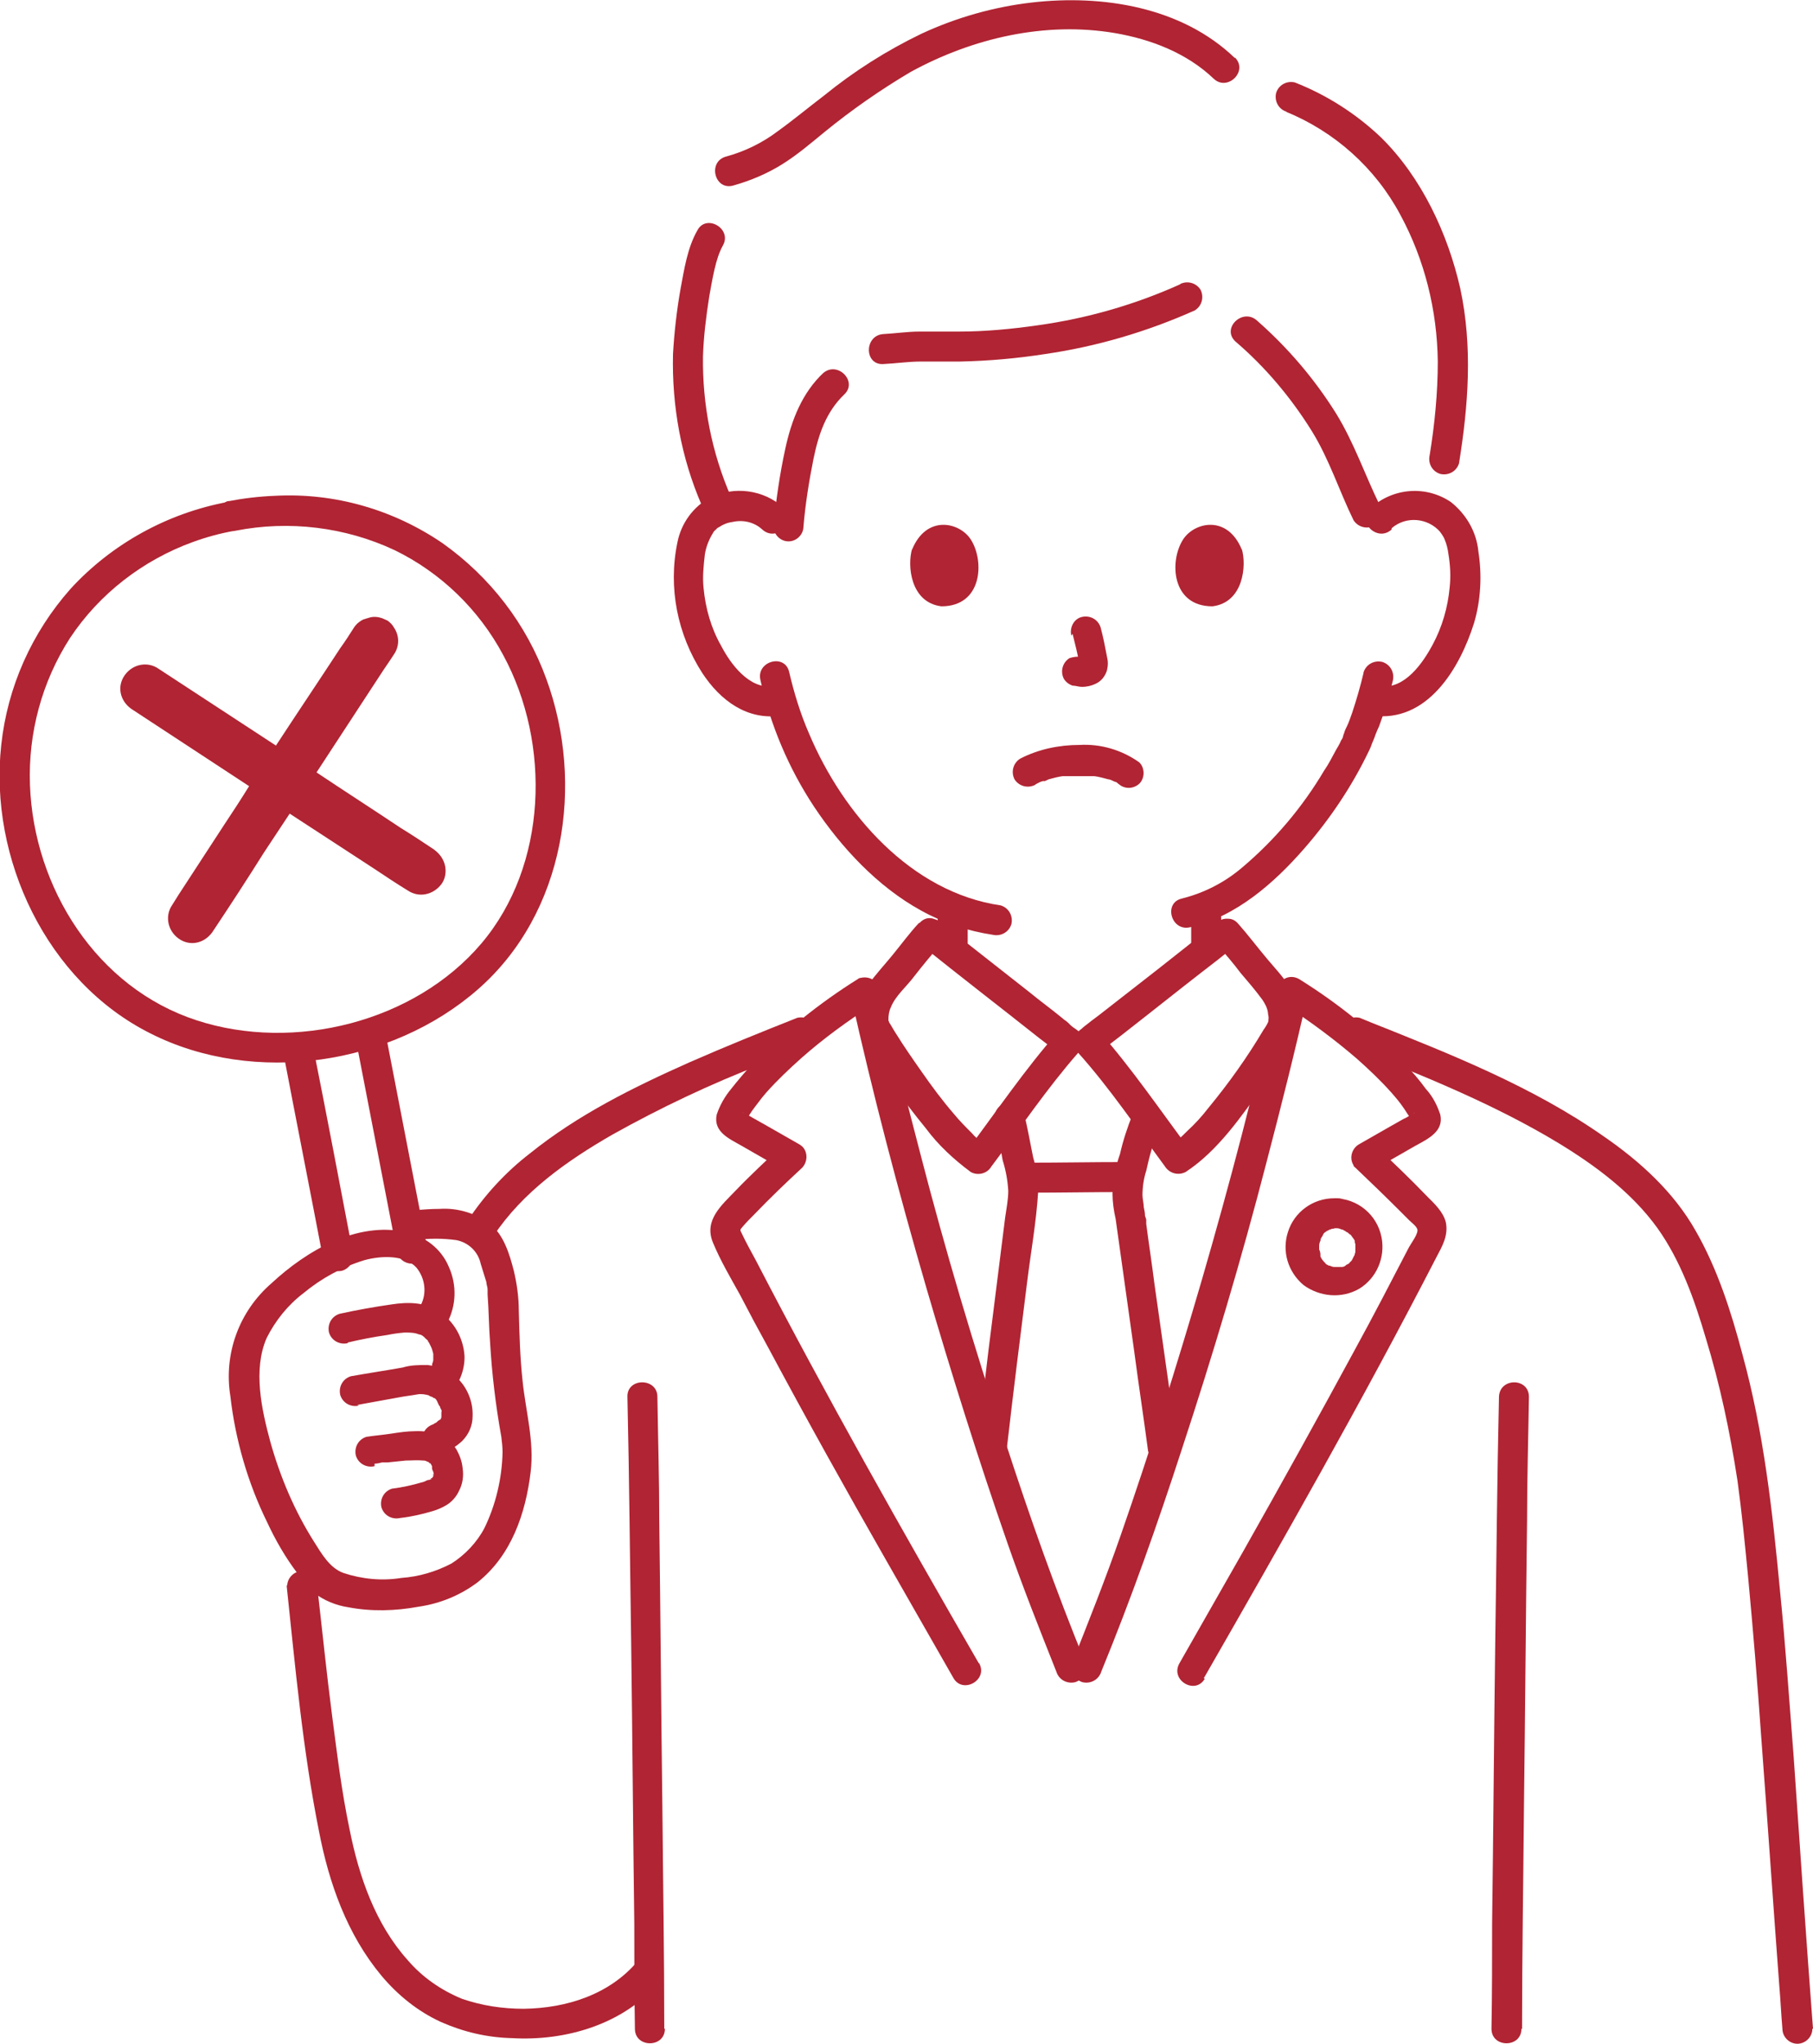 <?xml version="1.0" encoding="UTF-8"?>
<svg id="_レイヤー_1" data-name="レイヤー_1" xmlns="http://www.w3.org/2000/svg" version="1.1" viewBox="0 0 290.4 327.3">
  <!-- Generator: Adobe Illustrator 29.6.0, SVG Export Plug-In . SVG Version: 2.1.1 Build 207)  -->
  <defs>
    <style>
      .st0 {
        fill: #b12433;
      }
    </style>
  </defs>
  <path class="st0" d="M171.8,101.5c.4,1.6.8,3.2,1.1,4.8v-.6c0,.2,0,.4,0,.7v-.6c0,.1,0,.2,0,.3l.2-.6c0,0,0,.1-.1.2l.4-.5c0,0-.1.1-.2.2l.5-.4c-.1,0-.3.1-.4.2l.6-.2c-.2,0-.4.2-.6.2h.6c-.2,0-.4,0-.6,0h.6c-.2,0-.5,0-.7,0-.6-.1-1.3,0-1.9.2-1.1.7-1.5,2.1-.9,3.3,0,0,0,0,0,0,.3.5.8.9,1.4,1.1.5,0,1,.2,1.5.2.8,0,1.6-.2,2.2-.5.9-.4,1.5-1.2,1.8-2.1.2-.8.2-1.5,0-2.3-.3-1.6-.6-3.1-1-4.6-.4-1.3-1.7-2-3-1.7s-2,1.7-1.7,3h0Z"/>
  <path class="st0" d="M146.1,87.9c-.8,2.6-.3,8.6,4.7,9.2,6.6,0,6.9-7.3,4.7-10.7-1.8-2.8-7.1-4-9.4,1.6Z"/>
  <path class="st0" d="M198.9,87.9c.8,2.6.3,8.6-4.7,9.2-6.6,0-6.9-7.3-4.7-10.7,1.8-2.8,7.1-4,9.4,1.6Z"/>
  <path class="st0" d="M125.5,81.3c-3.2-2.9-7.9-3.5-11.8-1.6-2.7,1.5-4.6,4.1-5.2,7.2-1.5,7.2,0,14.7,4,20.9,2.9,4.4,7.2,7.6,12.6,6.8,1.3-.4,2-1.7,1.7-3-.4-1.3-1.7-2-3-1.7-3.8.5-6.8-3.6-8.3-6.5-1.6-2.8-2.5-6-2.8-9.2-.2-1.8,0-3.6.2-5.4.2-1.3.7-2.5,1.4-3.6-.2.2.3-.4.4-.4.1-.2.3-.3.5-.4.6-.4,1.3-.7,2.1-.8,1.7-.4,3.5,0,4.8,1.2,2.3,2.1,5.7-1.3,3.4-3.4h0Z"/>
  <path class="st0" d="M222.9,84.6c2.3-2,5.8-1.7,7.8.6-.3-.4.1.2.2.3.2.3.4.6.5.9.3.7.5,1.5.6,2.3.3,1.8.4,3.6.2,5.4-.3,3.2-1.2,6.3-2.7,9.1-1.6,3-4.5,7.2-8.4,6.7-1.3-.3-2.6.4-3,1.7-.3,1.3.4,2.6,1.7,3,8.8,1.2,14-7.5,16.3-14.8,1.1-3.7,1.3-7.7.7-11.5-.3-3.1-1.9-5.9-4.4-7.9-4-2.7-9.3-2.3-12.9,1-2.3,2.1,1.1,5.5,3.4,3.4h0Z"/>
  <path class="st0" d="M218.4,107.8c-.5,2.1-1.1,4.2-1.8,6.3-.2.6-.6,1.7-.8,2.1s-.4.8-.5,1.2c0,0-.3.7-.1.3.2-.4-.1.2-.1.3,0,.2-.2.4-.3.6-.2.5-.5,1-.8,1.5-.6,1.1-1.2,2.3-1.9,3.3-3.5,5.9-7.9,11.1-13.1,15.5-2.8,2.4-6.1,4.1-9.7,5-3,.7-1.7,5.3,1.3,4.6,7.4-1.7,13.5-7.1,18.3-12.6,4.1-4.7,7.6-9.9,10.3-15.5.3-.6.5-1.1.7-1.7-.3.8.4-.9.4-1,.2-.5.4-1,.6-1.4.9-2.4,1.6-4.8,2.2-7.3.3-1.3-.4-2.6-1.7-3-1.3-.3-2.6.4-3,1.7h0Z"/>
  <path class="st0" d="M121.8,108.9c1.6,7.2,4.5,14.1,8.6,20.3,4.4,6.6,10.2,12.8,17.1,16.6,3.6,2,7.5,3.3,11.5,3.9,1.3.3,2.6-.4,3-1.7.3-1.3-.4-2.6-1.7-3-14.4-2.1-25.3-14.7-30.7-27.5-1.4-3.2-2.4-6.5-3.2-9.9-.7-3-5.3-1.7-4.6,1.3h0Z"/>
  <path class="st0" d="M206,17.9c7.8,3.2,14.3,9,18.3,16.5,3.9,7.2,5.9,15.3,6,23.5,0,5-.5,10.1-1.3,15-.3,1.3.4,2.6,1.7,3,1.3.3,2.6-.4,3-1.7,1.5-9.3,2.2-18.7.2-28-2-8.8-6.2-17.8-12.7-24.2-4-3.8-8.7-6.8-13.8-8.8-1.3-.3-2.6.4-3,1.7-.3,1.3.4,2.6,1.7,3h0Z"/>
  <path class="st0" d="M197.8,9.3C189.3,1.1,176.6-.9,165.3.4c-6.1.7-12.1,2.4-17.7,5-5.6,2.7-10.8,6-15.6,9.9-2.5,1.9-4.9,3.9-7.4,5.7-2.5,1.9-5.4,3.3-8.4,4.1-2.9.9-1.7,5.5,1.3,4.6,2.8-.8,5.4-1.9,7.8-3.4,2.4-1.5,4.5-3.3,6.7-5.1,4.4-3.6,9-6.8,13.9-9.7,9.9-5.4,21.5-8.1,32.7-6.2,5.8,1,11.5,3.2,15.8,7.3,2.2,2.1,5.6-1.2,3.4-3.4h0Z"/>
  <path class="st0" d="M111.7,36.9c-1.6,2.8-2.1,6.2-2.7,9.4-.6,3.4-1,6.9-1.2,10.4-.2,8.3,1.3,16.6,4.6,24.2.4,1.3,1.7,2,3,1.7,1.3-.4,2-1.7,1.7-3-3.1-7.1-4.6-14.8-4.5-22.5.1-3.2.5-6.4,1-9.6.5-2.7,1-6.1,2.2-8.2,1.5-2.7-2.7-5.1-4.1-2.4Z"/>
  <path class="st0" d="M189.1,45.5c-7.3,3.3-15,5.5-22.9,6.6-4.2.6-8.4,1-12.6,1-2.1,0-4.2,0-6.3,0-1.9,0-3.9.3-5.8.4-3.1.2-3.1,5,0,4.8,2-.1,4-.4,6-.4,2.1,0,4.2,0,6.3,0,4.6-.1,9.1-.5,13.6-1.2,8.3-1.2,16.4-3.6,24-7,1.1-.7,1.5-2.1.9-3.3-.7-1.1-2.1-1.5-3.3-.9h0Z"/>
  <path class="st0" d="M131.9,59.7c-3.4,3.2-5.1,7.5-6.1,12.1-.9,4.1-1.5,8.3-1.9,12.5,0,1.3,1.1,2.4,2.4,2.4,1.3,0,2.4-1.1,2.4-2.4.3-3.6.9-7.3,1.6-10.8.8-3.9,2-7.5,4.9-10.3,2.3-2.1-1.1-5.5-3.4-3.4h0Z"/>
  <path class="st0" d="M197.9,54.7c4.8,4.1,8.9,9,12.2,14.3,2.8,4.5,4.4,9.6,6.7,14.3.7,1.1,2.1,1.5,3.3.9,1.1-.7,1.5-2.1.9-3.3-2.4-4.9-4.1-10-7-14.7-3.5-5.6-7.8-10.6-12.7-14.9-2.3-2-5.7,1.3-3.4,3.4h0Z"/>
  <path class="st0" d="M106.4,324.9c0-11.8-.2-23.6-.3-35.3-.2-15.4-.3-30.7-.5-46.1,0-6.6-.2-13.2-.3-19.8,0-3.1-4.9-3.1-4.8,0,.3,13.2.4,26.3.6,39.5.2,15,.3,30,.5,44.9,0,5.6,0,11.2.1,16.8,0,3.1,4.8,3.1,4.8,0h0Z"/>
  <path class="st0" d="M156.8,266.4c-12.3-21.3-24.4-42.7-35.7-64.5-.8-1.5-1.6-2.9-2.3-4.4-.3-.6-.3-.5.2-1.1.6-.7,1.2-1.3,1.8-1.9,2.5-2.6,5.1-5.1,7.7-7.5.9-1,.9-2.5,0-3.4-.1-.1-.3-.2-.4-.3l-4.9-2.8-2.3-1.3c-.4-.2-.8-.5-1.3-.7l-.4-.2c-.4-.2-.3-.2,0,0l.3,1.2c-.1.3-.2.3,0,.1,0-.1.1-.2.2-.4.1-.2.2-.4.3-.6.3-.5.6-.9.9-1.3.6-.8,1.2-1.6,1.9-2.4,1.7-1.9,3.6-3.7,5.5-5.4,3.6-3.2,7.5-6,11.5-8.6l-3.5-1.4c3.5,15.7,7.6,31.3,12.1,46.8,4,13.7,8.3,27.4,13,40.9,2.4,6.9,5.1,13.7,7.8,20.5.4,1.3,1.7,2,3,1.7,1.3-.4,2-1.7,1.7-3-4.8-11.7-9-23.6-12.9-35.6-5-15.2-9.6-30.6-13.6-46.1-2.3-8.8-4.5-17.5-6.5-26.4-.4-1.3-1.7-2-3-1.7-.2,0-.4.1-.5.2-6.1,3.8-11.8,8.4-16.8,13.5-1.2,1.3-2.4,2.7-3.5,4.1-1,1.2-1.8,2.6-2.3,4.1-.6,2.8,2.1,3.9,4,5l6.8,3.9-.5-3.8c-2.4,2.3-4.9,4.6-7.2,7-2.3,2.4-5.2,4.8-3.7,8.4,1.2,2.9,2.8,5.6,4.3,8.3,1.5,2.9,3,5.7,4.6,8.6,6.1,11.4,12.4,22.7,18.8,33.9,3.6,6.3,7.2,12.6,10.8,18.9,1.5,2.7,5.7.3,4.1-2.4h0Z"/>
  <path class="st0" d="M243.8,324.9c0-11.8.2-23.6.3-35.3.2-15.4.3-30.7.5-46.1,0-6.6.2-13.2.3-19.8,0-3.1-4.7-3.1-4.8,0-.3,13.2-.4,26.3-.6,39.5-.2,15-.3,30-.5,44.9,0,5.6,0,11.2-.1,16.8,0,3.1,4.8,3.1,4.8,0h0Z"/>
  <path class="st0" d="M164.7,191c5.1,0,10.3-.1,15.4-.1,1.3,0,2.4-1.1,2.4-2.4s-1.1-2.4-2.4-2.4c-5.1,0-10.3.1-15.4.1-1.3,0-2.4,1.1-2.4,2.4s1.1,2.4,2.4,2.4Z"/>
  <path class="st0" d="M159.4,179.6c.5,2,.8,4.1,1.2,6.2.5,1.6.8,3.2.9,4.9,0,1.4-.3,2.9-.5,4.3-.9,7.2-1.8,14.4-2.7,21.5-.6,5.1-1.2,10.1-1.8,15.2,0,1.3,1.1,2.4,2.4,2.4,1.3,0,2.4-1.1,2.4-2.4,1-8.7,2.1-17.5,3.2-26.2.6-4.9,1.5-9.8,1.8-14.8,0-1.8-.3-3.6-.8-5.3-.5-2.4-.9-4.8-1.5-7.2-.7-3-5.3-1.7-4.6,1.3h0Z"/>
  <path class="st0" d="M188.5,230.9c-1.2-8.5-2.4-16.9-3.6-25.4-.4-3.2-.9-6.4-1.3-9.5v-.7c0,0-.2-.6-.2-.6,0-.5-.1-.9-.2-1.4,0-.6-.2-1.3-.2-1.9,0-1.3.2-2.7.6-3.9.5-2.3,1.1-4.5,2-6.6.6-1.1.3-2.6-.9-3.3-1.1-.7-2.6-.3-3.3.9-.8,2-1.5,4.1-2,6.3-.7,2-1.2,4.2-1.2,6.4,0,1.3.2,2.7.5,4,1,7.1,2,14.3,3,21.4.7,5.3,1.5,10.5,2.2,15.8.4,1.3,1.7,2,3,1.7,1.3-.4,2-1.7,1.7-3h0Z"/>
  <path class="st0" d="M192.8,268.8c12.8-22.3,25.5-44.6,37.3-67.5.9-1.7,1.9-3.4,1.5-5.5-.4-1.7-1.8-3-3-4.2-2.7-2.8-5.4-5.4-8.2-8l-.5,3.8,6.8-3.9c2-1.1,4.6-2.3,4-5-.5-1.5-1.2-2.9-2.3-4.1-1.1-1.5-2.2-2.8-3.5-4.1-5.1-5.2-10.7-9.7-16.8-13.5-1.2-.7-2.6-.3-3.3.9,0,.2-.2.3-.2.5-3.5,15.7-7.6,31.3-12.1,46.8-4,13.7-8.3,27.4-13,40.9-2.4,6.9-5.1,13.7-7.8,20.5-.3,1.3.4,2.6,1.7,3,1.3.3,2.6-.4,3-1.7,4.8-11.7,9-23.6,12.9-35.6,5-15.2,9.6-30.6,13.6-46.1,2.3-8.8,4.5-17.5,6.5-26.4l-3.5,1.4c4,2.6,7.9,5.5,11.5,8.6,1.9,1.7,3.7,3.4,5.4,5.3.7.8,1.4,1.6,2,2.5.3.4.5.8.8,1.2.1.2.3.5.4.7v.2c.3.3.3.3.1,0l.3-1.2c.4-.2.4-.3.2-.1-.2.1-.4.2-.5.3-.4.2-.8.5-1.3.7l-2.3,1.3-4.9,2.8c-1.1.7-1.5,2.2-.8,3.3,0,.2.2.3.3.4,2.3,2.2,4.6,4.4,6.9,6.7.6.6,1.1,1.1,1.7,1.7.4.4,1.1.9,1.3,1.4.3.7-1,2.3-1.4,3.1-2.8,5.4-5.6,10.8-8.5,16.1-5.9,10.9-11.9,21.7-18,32.5-3.4,6-6.8,11.9-10.2,17.9-1.5,2.7,2.6,5.1,4.1,2.4h0Z"/>
  <path class="st0" d="M194.9,151.2c1.3,1.5,2.6,3,3.8,4.6,1.2,1.4,2.4,2.8,3.5,4.3.4.6.8,1.3.9,2.1,0,.3.1.5.1.8,0,.2-.1,1,0,.5-.2.5-.5,1-.8,1.4-2.6,4.4-5.6,8.6-8.9,12.6-1,1.3-2.1,2.5-3.3,3.6-.5.5-1,1-1.5,1.4-.4.4-.8.7-1.3.9l3.3.9c-4.8-6.4-9.4-13.2-14.7-19.2l-.5,3.8c2.8-2,5.5-4.2,8.2-6.3,3.8-3,7.6-6,11.5-9,1-.8,2-1.6,3-2.4.9-.9.9-2.5,0-3.4-1-.9-2.4-.9-3.4,0-6.2,5-12.5,9.9-18.8,14.8l-1.2.9-.5.4c-.3.2.4-.3,0,0-.4.3-.8.6-1.1.9-1.1.7-1.5,2.2-.8,3.4,0,.1.2.3.3.4,5.1,5.7,9.4,12.1,13.9,18.2.7,1.1,2.1,1.5,3.3.9,5.2-3.4,9-9,12.5-13.9,1.4-2.1,2.9-4.2,4.2-6.3.4-.6.7-1.2,1-1.8.7-2.1.6-4.4-.4-6.4-.9-2.1-2.7-3.9-4.2-5.7-1.6-1.9-3.1-3.9-4.7-5.7-2-2.3-5.4,1.1-3.4,3.4Z"/>
  <path class="st0" d="M147.2,147.8c-1.5,1.6-2.8,3.4-4.2,5.1-1.3,1.6-2.8,3.2-4,4.9-1.9,2.6-2.1,6.1-.5,9,2.9,4.9,6.2,9.5,9.8,13.9,2,2.7,4.5,5,7.2,7,1.1.6,2.6.3,3.3-.9,4.6-6.1,8.9-12.5,13.9-18.2.9-1,.9-2.5,0-3.5-.1-.1-.3-.2-.4-.3-.3-.2-.6-.4-.9-.7l-.3-.3c-.3-.2.4.3,0,0-.3-.3-.7-.5-1-.8-1.7-1.4-3.5-2.7-5.2-4.1-3.7-2.9-7.5-5.9-11.2-8.8-1-.8-2-1.5-2.9-2.3-1-.9-2.4-.9-3.4,0-.9.9-.9,2.5,0,3.4,6.3,5.1,12.7,10,19,15,1.2.9,2.4,1.9,3.6,2.8l-.5-3.8c-5.3,6-9.9,12.8-14.7,19.2l3.3-.9c-.2-.1-.4-.3-.6-.4s0,0,0,0c-.1-.1-.2-.2-.4-.3-.5-.4-1-.8-1.4-1.3-1-1-2-2-2.9-3.1-1.9-2.2-3.6-4.5-5.2-6.8-1.4-2-2.8-4-4.1-6.1-.4-.6-.7-1.2-1.1-1.8,0,0,0-.2-.1-.2.1.3,0,0,0-.2,0-.7.1-1.4.4-2,.7-1.8,2.5-3.3,3.7-4.9,1.4-1.8,2.8-3.5,4.3-5.2,2-2.3-1.3-5.7-3.4-3.4Z"/>
  <path class="st0" d="M150.2,147.2v3.8c0,.6.3,1.2.7,1.7.9.9,2.5.9,3.4,0,.4-.5.7-1.1.7-1.7v-3.8c0-.6-.3-1.2-.7-1.7-.9-.9-2.5-.9-3.4,0-.4.5-.7,1.1-.7,1.7Z"/>
  <path class="st0" d="M190.8,147v4c0,.6.3,1.2.7,1.7.9.9,2.5.9,3.4,0,.4-.5.7-1.1.7-1.7v-.2c0-.6-.3-1.2-.7-1.7-.9-.9-2.5-.9-3.4,0-.4.5-.7,1.1-.7,1.7v.2c0,.6.3,1.2.7,1.7.9.9,2.5.9,3.4,0,.4-.5.7-1.1.7-1.7v-4c0-.6-.3-1.2-.7-1.7-.9-.9-2.5-.9-3.4,0-.4.5-.7,1.1-.7,1.7Z"/>
  <path class="st0" d="M290.4,324.9c-1.1-14.5-2.1-29.1-3.1-43.6-.7-8.9-1.3-17.8-2.2-26.7-1.2-12.7-2.6-25.3-6-37.7-1.8-6.8-4-13.7-7.5-19.8-3.5-6.2-8.9-11.1-14.7-15.1-11.4-8-24.6-13.2-37.4-18.3l-1.7-.7c-1.3-.3-2.6.4-3,1.7-.3,1.3.4,2.6,1.7,3,11.3,4.5,22.8,9.1,33.2,15.4,5.9,3.6,11.7,7.9,15.8,13.6,3.7,5.2,5.9,11.4,7.7,17.5,2.3,7.5,3.9,15.1,5.1,22.9.7,5.1,1.2,10.2,1.7,15.4.8,8.5,1.5,17,2.1,25.6,1,13.3,1.9,26.6,2.9,39.9.2,2.3.3,4.6.5,6.9,0,1.3,1.1,2.4,2.4,2.4,1.3,0,2.4-1.1,2.4-2.4h0Z"/>
  <path class="st0" d="M213.7,191.9c-3.4,0-6.4,2.2-7.4,5.4-1,3.1,0,6.4,2.5,8.5,2.6,1.9,6.1,2.2,8.9.6,2.8-1.7,4.2-5,3.6-8.2-.7-3.7-3.9-6.3-7.6-6.3-1.3,0-2.4,1.1-2.4,2.4s1.1,2.4,2.4,2.4.3,0,.5,0c.5,0-.6-.1,0,0,.2,0,.5.1.7.2,0,0,.2,0,.3.1h-.3c0,0,.2,0,.3,0,.2.1.5.3.7.4-.5-.2-.3-.2,0,0,0,0,.1.1.2.2,0,0,.2.2.3.3-.3-.2-.3-.4,0-.1.1.2.3.4.4.6.1.2,0,.3,0-.2,0,.2.1.3.2.5,0,.2,0,.5.1.7-.2-.5,0-.4,0-.1,0,.1,0,.2,0,.4,0,.2,0,.5,0,.7v-.4c0,0,0,.2,0,.3,0,.2,0,.3-.1.5,0,.1,0,.2-.1.3h0c0,.4,0,.3,0,0-.1.2-.2.4-.3.6,0,0-.1.2-.2.3-.2.3.4-.5.1-.1-.2.2-.4.3-.5.5.3-.4.3-.2,0,0,0,0-.1,0-.2.1-.1,0-.2.1-.3.2-.4.2.5-.1.2,0-.2,0-.5.2-.7.2,0,0-.2,0-.3,0-.3,0-.2,0,.2,0-.1,0-.2,0-.3,0-.2,0-.5,0-.7,0-.1,0-.3,0-.4,0,0,0,.6.1.2,0-.2,0-.5-.1-.7-.2-.1,0-.2,0-.3-.1.6.2.3.1,0,0s-.4-.3-.6-.4c.5.3.3.3.2.1,0,0-.2-.2-.3-.3,0,0-.1-.2-.2-.2-.2-.2.3.5.1.1-.1-.2-.3-.4-.4-.7-.2-.4.2.6,0,0,0,0,0-.2,0-.3,0-.3-.1-.6-.2-.8,0,0,0,.6,0,.2,0-.1,0-.3,0-.4v-.4c0,0,0-.1,0-.2,0-.3,0-.2,0,.2,0-.3.1-.6.2-.8,0-.1.1-.3.1-.4,0,.2-.2.4,0,0,.1-.2.3-.4.4-.7-.2.5-.2.3,0,0,0-.1.2-.2.3-.3.2-.2.4-.2,0,0,.1,0,.2-.1.3-.2.1,0,.2-.1.4-.2,0,0,.2,0,.3-.1h-.3c.3,0,.6,0,.8-.1h.1c.3,0,.2,0-.2,0,.2,0,.4,0,.6,0,1.3,0,2.4-1.1,2.4-2.4s-1.1-2.4-2.4-2.4h0Z"/>
  <path class="st0" d="M57,166.5c2.2,11.4,4.4,22.7,6.6,34.1.4,1.3,1.7,2,3,1.7,1.3-.4,2-1.7,1.7-3-2.2-11.4-4.4-22.7-6.6-34.1-.4-1.3-1.7-2-3-1.7-1.3.4-2,1.7-1.7,3Z"/>
  <path class="st0" d="M45.4,168.7c2.1,11,4.3,22.1,6.4,33.1.4,1.3,1.7,2,3,1.7,1.3-.4,2-1.7,1.7-3-2.1-11-4.2-22.1-6.4-33.1-.4-1.3-1.7-2-3-1.7-1.3.4-2,1.7-1.7,3Z"/>
  <path class="st0" d="M36.4,80.4c-9.6,1.8-18.5,6.7-25.1,13.9-6.2,7-10.1,15.7-11.1,25-2,18.2,7.3,37.9,23.9,46.2,16.6,8.4,38.6,5.1,52.5-7.1,13.9-12.2,17.1-32.8,10.9-49.7-3.2-8.8-9-16.3-16.6-21.7-7.9-5.4-17.3-8.1-26.8-7.6-2.6.1-5.1.4-7.7.9-1.3.4-2,1.7-1.7,3,.4,1.3,1.7,2,3,1.7,8.6-1.7,17.6-.6,25.5,3.1,7.4,3.6,13.5,9.5,17.4,16.8,7.7,14.2,7.1,33.7-3.5,46.2-10.7,12.6-30,17.4-45.6,12.3-16-5.2-26.1-21.2-26.7-37.7-.3-8.3,1.9-16.5,6.4-23.5,4.7-7.1,11.7-12.5,19.7-15.4,2.2-.8,4.4-1.4,6.7-1.8,1.3-.4,2-1.7,1.7-3-.4-1.3-1.7-2-3-1.7h0Z"/>
  <path class="st0" d="M71.6,211.9c1.5-2.8,1.6-6.1.3-9-1.2-2.9-3.8-4.9-6.9-5.6-7.9-1.7-15.9,3-21.5,8.2-5.2,4.5-7.7,11.3-6.6,18.1.8,7,2.8,13.9,5.9,20.2,1.3,2.8,2.9,5.6,4.8,8.1.8,1.2,1.7,2.3,2.7,3.2,1.6,1.2,3.5,2,5.5,2.3,3.7.7,7.5.6,11.3-.1,3.4-.5,6.6-1.8,9.4-3.9,5.4-4.3,7.7-11,8.5-17.7.6-4.9-.8-9.7-1.3-14.6-.4-3.7-.5-7.4-.6-11.2,0-2.1-.3-4.3-.8-6.4-.7-2.7-1.6-5.7-3.8-7.5-2.3-1.7-5.2-2.6-8.1-2.4-1.3,0-2.6.1-3.9.2-1.3,0-2.4,1.1-2.4,2.4,0,1.3,1.1,2.4,2.4,2.4,2.2-.3,4.4-.3,6.6,0,2,.4,3.5,1.9,3.9,3.8.3,1,.6,1.9.9,2.9,0,.4.2.8.2,1.2,0,.1,0,.3,0,.4,0-.6,0,.3,0,.4.2,2.6.2,5.1.4,7.7.3,5.1.9,10.1,1.8,15.1.1.8.2,1.7.2,2.5-.1,4.2-1.1,8.4-2.9,12.1-1.2,2.3-3.1,4.3-5.3,5.7-2.5,1.3-5.2,2.1-8,2.3-3.1.5-6.3.2-9.3-.8-2.2-.8-3.5-3.1-4.7-5-3.1-4.9-5.4-10.3-7-16-1.4-5.2-2.8-11.5-.6-16.6,1.4-2.8,3.4-5.3,5.9-7.2,2.9-2.4,6.2-4.2,9.8-5.3,2.6-.7,6.4-.9,8.3,1.2,1.4,1.7,1.7,4.1.7,6-1.6,2.7,2.6,5.1,4.1,2.4h0Z"/>
  <path class="st0" d="M55.7,215c2.1-.5,4.2-.9,6.3-1.2,1-.2,1.7-.3,2.8-.4.8,0,1.6,0,2.3.3.3,0,.6.2.8.4.2.1,0,0,.2.2.2.2.4.3.5.5-.2-.2,0,.1.1.2.1.2.2.4.3.6.2.4.3.8.4,1.2,0,.1,0,.6,0,.3,0,.2,0,.5,0,.7,0,.2,0,.3,0,0,0,.2-.1.4-.2.7.1-.4,0,0,0,.2s-.2.3-.2.5-.4.5,0,0c.2-.3.2-.2,0,0-1.1.7-1.5,2.1-.9,3.3.7,1.1,2.1,1.5,3.3.9,2.1-1.1,3.1-4.1,3-6.3-.2-2.9-1.7-5.5-4.1-7.1-2.3-1.5-5-1.5-7.6-1.1-2.8.4-5.6.9-8.3,1.5-1.3.4-2,1.7-1.7,3,.4,1.3,1.7,2,3,1.7h0Z"/>
  <path class="st0" d="M57.2,225c2.2-.4,4.4-.8,6.6-1.2,1-.2,2-.3,3.1-.5.6-.1,1.3,0,1.9.2-.2,0,.3.2.4.2,0,0,.7.5.3.1.3.2.5.5.6.8.1.2.2.5.4.7.2.4-.2-.5,0,0,0,.2.1.3.2.5s0,.6,0,.1c0,.2,0,.4,0,.7,0-.3,0,.1,0,.2,0,.1,0,.3-.1.4,0-.1,0-.1,0,0,0,.2-.3.3,0,0,0,0-.5.5-.2.2-.2.1-.4.3-.5.4-.2.1-.4.2-.5.3-.1,0-.7.3,0,0-1.3.4-2,1.7-1.7,3,.4,1.3,1.7,2,3,1.7,1.2-.4,2.3-1.1,3.3-2,1.1-1.1,1.7-2.5,1.7-4,.1-2.5-1-5-3-6.6-1.2-.9-2.7-1.4-4.2-1.6-1.4,0-2.7,0-4,.4-2.8.5-5.5.9-8.3,1.4-1.3.4-2,1.7-1.7,3,.4,1.3,1.7,2,3,1.7h0Z"/>
  <path class="st0" d="M60,234.4c.4,0,.8-.1,1.2-.2.3,0-.2,0-.2,0,0,0,.2,0,.3,0,.3,0,.5,0,.8,0,1-.1,1.9-.2,2.9-.3.9,0,1.9-.1,2.8,0,.3,0-.2,0-.2,0,0,0,.2,0,.3,0,.2,0,.4.1.6.2.4.1-.3-.2,0,0,0,0,.1,0,.2.1.2.1-.4-.4,0,0,0,0,.1.1.2.2.2.2-.1-.1,0-.1.1.1.2.3.3.5.2.3,0,0,0,0,0,0,0,.2,0,.3,0,.2.1.4.2.6,0,.1.2.7,0,.4s0,.3,0-.1,0,.1,0,.2c0,0,0,.1,0,.2,0,.1-.2.3,0,0,.2-.3-.1.2-.2.3,0,0,0,.1-.1.2,0,.2,0-.2.1-.2,0,0-.1.1-.1.2-.2.1.3-.1.2-.2s-.4.2-.4.2c-.4.2.5-.2.2,0-.1,0-.2.1-.4.1-.3,0-.5.2-.8.3-1.7.5-3.4.9-5.1,1.1-1.3.4-2,1.7-1.7,3,.4,1.3,1.7,2,3,1.7,1.8-.2,3.5-.6,5.2-1.1.7-.2,1.4-.5,2.1-.9.9-.5,1.7-1.4,2.1-2.3.6-1.1.8-2.4.6-3.7-.1-1.1-.5-2.1-1-3-1.5-2.3-4-3-6.6-2.9-1.3,0-2.6.2-3.9.4s-2.6.3-3.9.5c-1.3.4-2,1.7-1.7,3,.4,1.3,1.7,2,3,1.7h0Z"/>
  <path class="st0" d="M79,198c4.7-7.1,11.8-12.1,19.1-16.3,7.7-4.3,15.7-8.1,24-11.3l6.9-2.7c1.3-.4,2-1.7,1.7-3-.4-1.3-1.7-2-3-1.7-5.8,2.3-11.5,4.6-17.2,7.1-9,4-17.9,8.4-25.6,14.6-3.9,3-7.3,6.7-10,10.8-1.7,2.6,2.4,5,4.1,2.4h0Z"/>
  <path class="st0" d="M45.9,253.8c1.4,13.2,2.6,26.5,5.2,39.5,1.6,8.3,4.5,16.5,10,23.1,2.6,3.1,5.8,5.7,9.5,7.4,3.6,1.6,7.4,2.5,11.4,2.6,8.6.5,17.9-2.2,23.6-9,.9-1,.9-2.4,0-3.4-.9-.9-2.5-.9-3.4,0-4.5,5.4-11.4,7.6-18.3,7.7-3.4,0-6.7-.5-9.9-1.6-3.4-1.4-6.4-3.5-8.7-6.2-5.2-5.8-7.8-13.4-9.3-20.9-1.3-6.2-2-12.1-2.8-18.2-.9-6.9-1.6-13.9-2.4-20.8,0-1.3-1.1-2.4-2.4-2.4-1.3,0-2.4,1.1-2.4,2.4h0Z"/>
  <path class="st0" d="M165.9,125.6c.4-.2.7-.4,1.1-.5,0,0,.5-.2.1,0-.4.2,0,0,.1,0,.3,0,.5-.2.8-.3.7-.2,1.5-.4,2.2-.5-.4,0,0,0,.2,0,.2,0,.4,0,.7,0,.5,0,1.1,0,1.6,0,.5,0,1,0,1.5,0,.2,0,.5,0,.7,0,0,0,.8,0,.4,0,.7.1,1.5.3,2.2.5.3,0,.6.2.9.3-.6-.2,0,0,.2.1.2,0,.4.2.5.3.2.1.8.6,0,0,1,.9,2.4.9,3.4,0,.9-.9.9-2.5,0-3.4-2.8-2-6.2-3-9.6-2.8-3.3,0-6.6.7-9.5,2.2-1.1.7-1.5,2.1-.9,3.3.7,1.1,2.1,1.5,3.3.9h0Z"/>
  <path class="st0" d="M69.6,136.1c-1.8-1.2-3.6-2.4-5.4-3.5-4.5-3-9-5.9-13.5-8.9l10.2-15.6c.7-1.1,1.5-2.2,2.2-3.3.9-1.3.9-3,0-4.3-.2-.4-.6-.8-1-1.1l-.9-.4c-.6-.2-1.3-.3-2-.1l-1,.3c-.6.3-1.1.7-1.5,1.3-.7,1.1-1.4,2.2-2.2,3.3-3.4,5.2-6.9,10.4-10.3,15.6-6.3-4.1-12.5-8.2-18.8-12.3-1.7-1.2-4.1-.8-5.4,1s-.8,4.1,1,5.4c0,0,0,0,0,0l18.9,12.4c-1.3,2.1-2.6,4.1-4,6.2l-7.3,11.2-1,1.6c-1.2,1.7-.8,4.1,1,5.4s4.1.8,5.4-1c0,0,0,0,0,0,2.8-4.2,5.6-8.5,8.3-12.8l4.1-6.2,13.5,8.8c1.8,1.2,3.6,2.4,5.4,3.5.9.6,1.9.8,2.9.6,1-.2,1.9-.8,2.5-1.6.6-.8.8-1.9.6-2.9-.2-1-.8-1.9-1.6-2.5Z"/>
</svg>